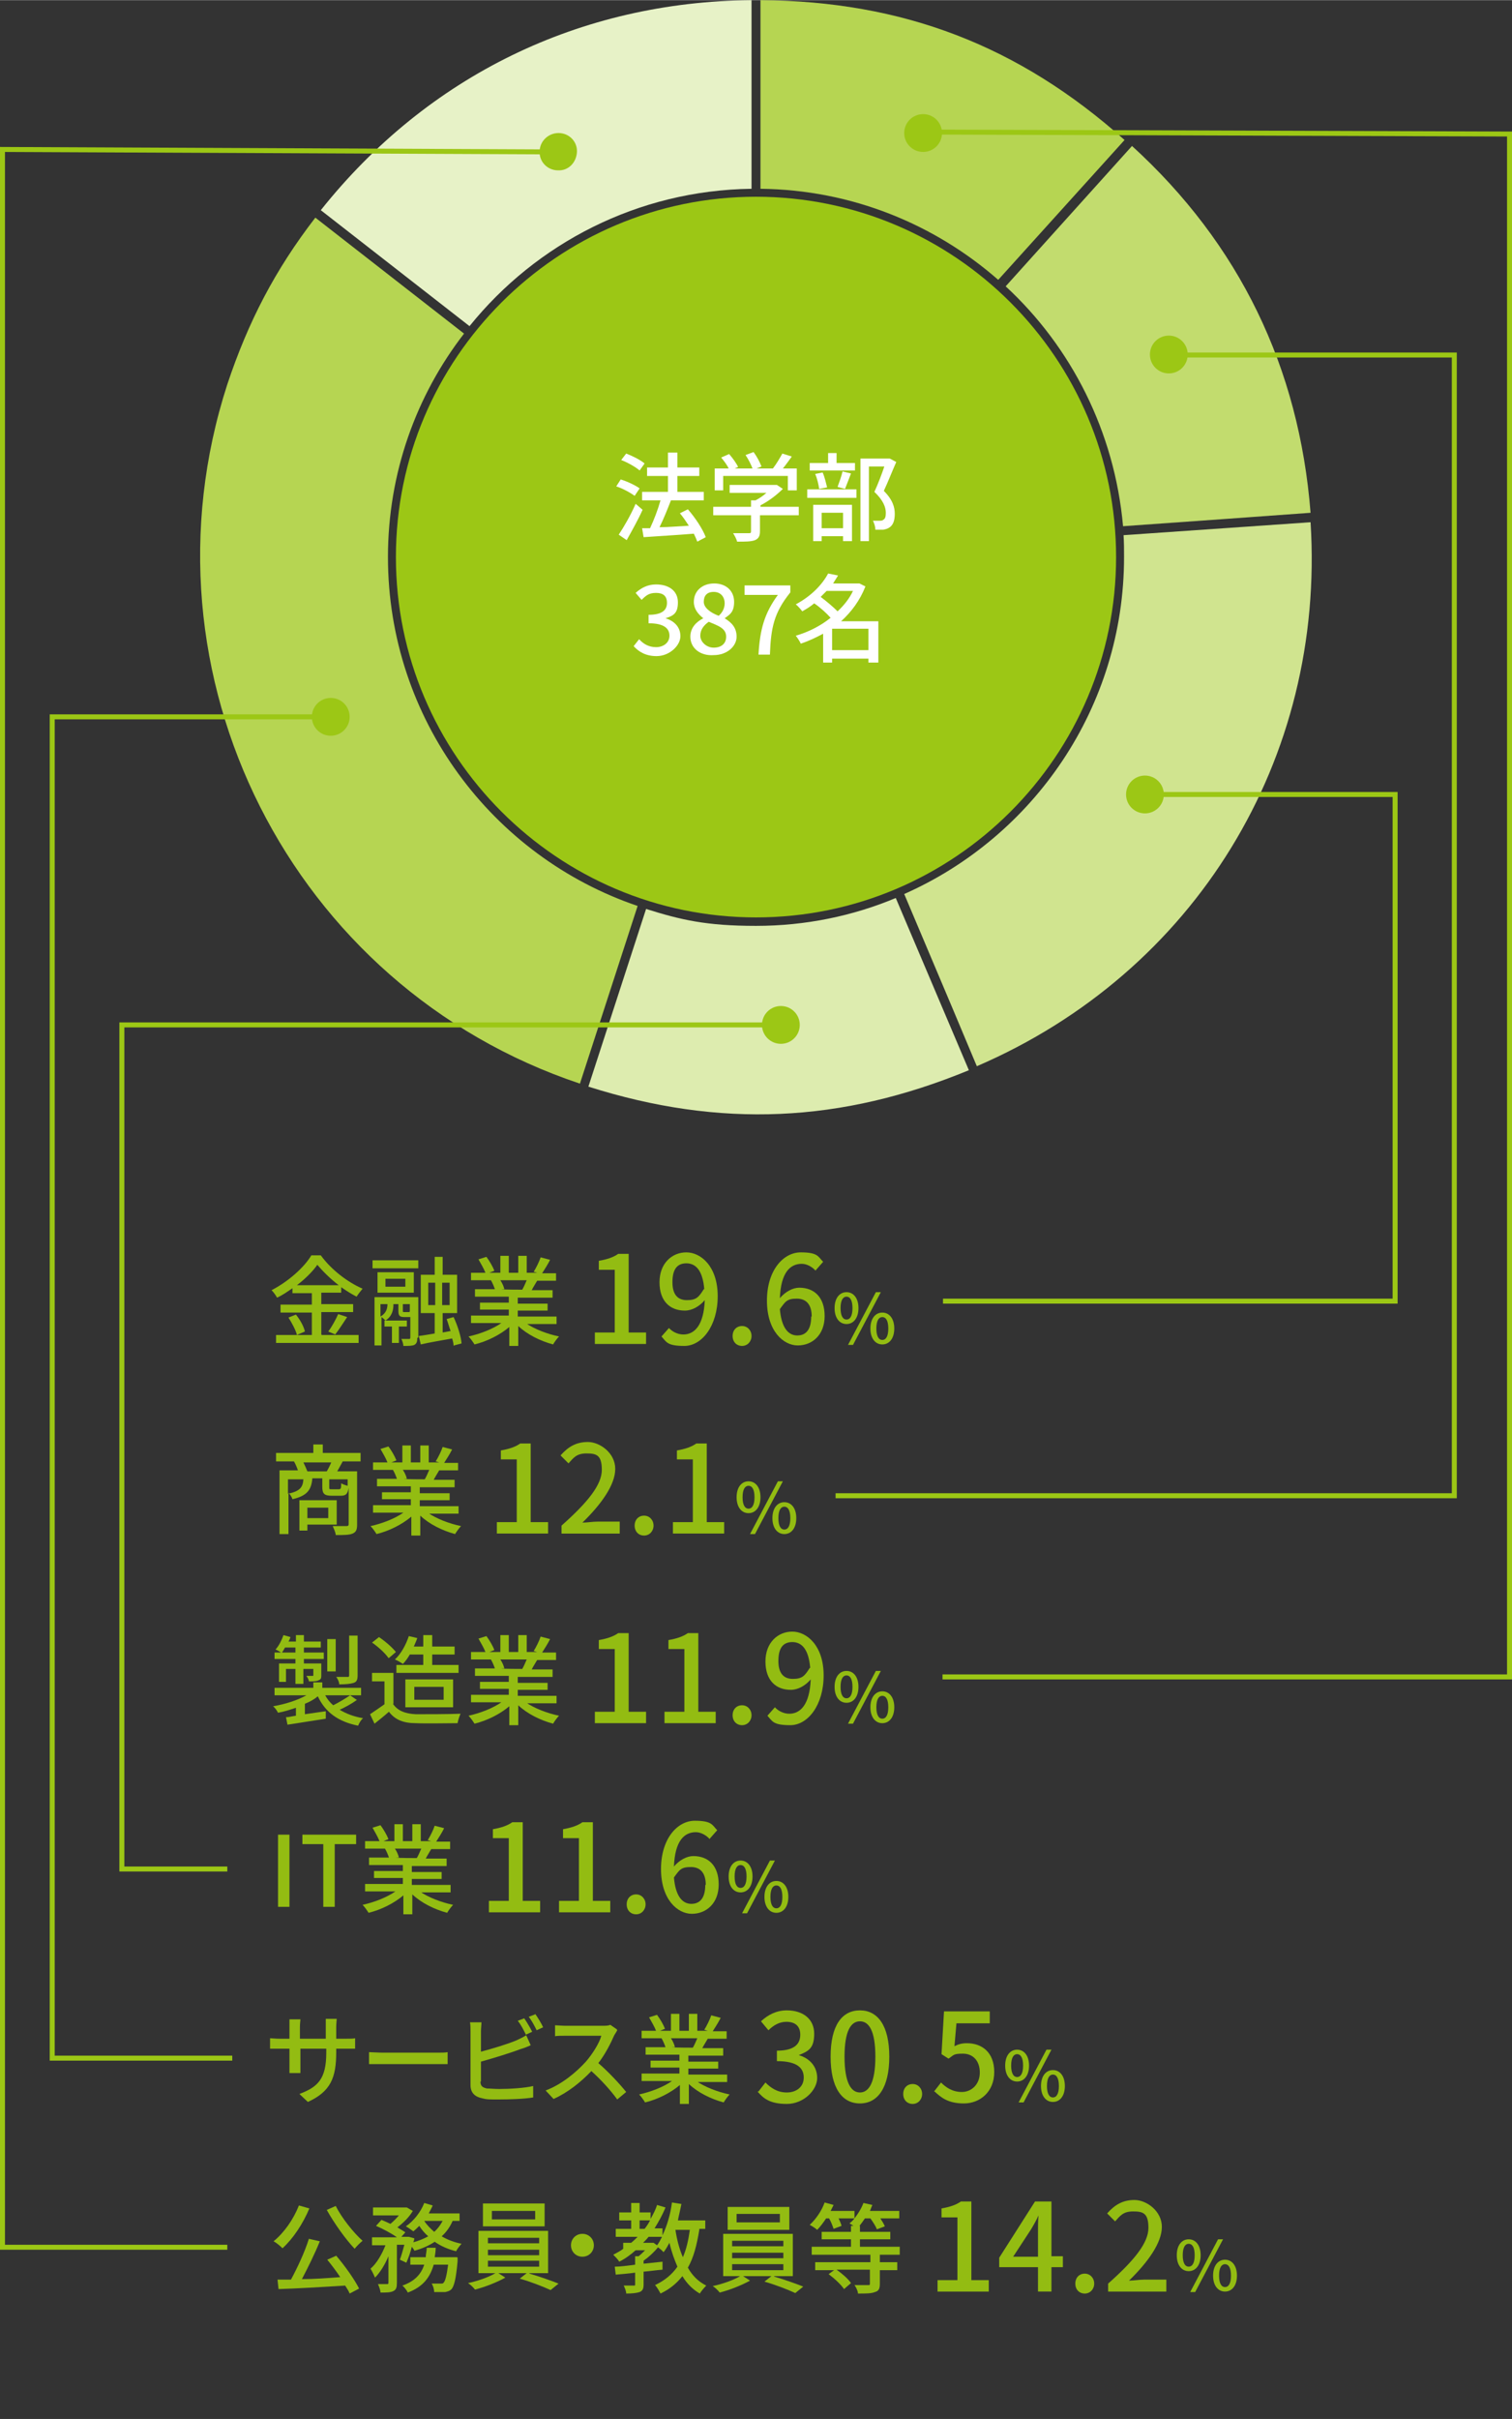 <?xml version="1.0" encoding="UTF-8"?>
<svg id="_デザイン" data-name=" デザイン" xmlns="http://www.w3.org/2000/svg" width="107.2mm" height="171.4mm" version="1.1" viewBox="0 0 304 486">
  <rect x="0" y="0" width="304" height="486" fill="#333333" stroke="none"/>
  <defs>
    <style>
      .cls-1 {
        fill: none;
        stroke: #9cc715;
      }

      .cls-2 {
        fill: #e7f2c7;
      }

      .cls-2, .cls-3, .cls-4, .cls-5, .cls-6, .cls-7, .cls-8, .cls-9 {
        stroke-width: 0px;
      }

      .cls-3 {
        fill: #ddecaf;
      }

      .cls-4 {
        fill: #b6d552;
      }

      .cls-5 {
        fill: #d0e48f;
      }

      .cls-6 {
        fill: #c2dc6e;
      }

      .cls-10 {
        isolation: isolate;
      }

      .cls-7 {
        fill: #93bc12;
      }

      .cls-8 {
        fill: #fff;
      }

      .cls-9 {
        fill: #9cc715;
      }
    </style>
  </defs>
  <g class="cls-10">
    <path class="cls-7" d="M55.9,368.6h2.3v14.5h-2.3v-14.5Z"/>
    <path class="cls-7" d="M65,370.5h-4.2v-1.9h10.8v1.9h-4.3v12.6h-2.3v-12.6Z"/>
    <path class="cls-7" d="M84.4,380c1.7,1.2,4.3,2.2,6.7,2.7-.4.4-.9,1.1-1.2,1.6-2.6-.7-5.2-2-7-3.7v4h-1.8v-3.8c-1.9,1.6-4.5,2.9-7,3.5-.3-.5-.8-1.2-1.2-1.6,2.3-.5,4.9-1.5,6.6-2.7h-6.1v-1.5h7.6v-1.2h-5.8v-1.4h5.8v-1.2h-6.8v-1.5h4c-.2-.6-.5-1.3-.8-1.8h.5c0,0-4.5,0-4.5,0v-1.5h2.9c-.3-.8-.9-1.8-1.4-2.7l1.6-.5c.6.8,1.3,2,1.6,2.8l-1,.4h2.2v-3.4h1.7v3.4h1.9v-3.4h1.7v3.4h2.1l-.7-.2c.5-.8,1.1-2,1.4-2.9l1.9.5c-.5,1-1.1,1.9-1.6,2.7h2.8v1.5h-3.8c-.4.7-.8,1.3-1.1,1.9h4.2v1.5h-7v1.2h6v1.4h-6v1.2h7.8v1.5h-6.2ZM79.4,371.4c.4.6.7,1.3.8,1.8h-.6c0,.1,4.2.1,4.2.1.3-.5.6-1.2.9-1.9h-5.3Z"/>
  </g>
  <g class="cls-10">
    <path class="cls-7" d="M98.3,381.9h4v-12.6h-3.2v-1.8c1.7-.3,2.9-.7,3.9-1.4h2.1v15.8h3.5v2.3h-10.3v-2.3Z"/>
    <path class="cls-7" d="M112.4,381.9h4v-12.6h-3.2v-1.8c1.7-.3,2.9-.7,3.9-1.4h2.1v15.8h3.5v2.3h-10.3v-2.3Z"/>
    <path class="cls-7" d="M126,382.6c0-1.2.8-2,1.9-2s1.9.9,1.9,2-.8,2-1.9,2-1.9-.8-1.9-2Z"/>
    <path class="cls-7" d="M142.7,369.5c-.7-.8-1.8-1.4-2.8-1.4-2.3,0-4.2,1.7-4.4,6.9,1.1-1.3,2.6-2.1,3.9-2.1,3,0,5.1,1.9,5.1,5.7s-2.5,5.9-5.4,5.9-6.2-2.9-6.2-9,3.3-9.7,6.8-9.7,3.5.9,4.5,1.9l-1.5,1.7ZM141.9,378.7c0-2.3-1-3.6-3-3.6s-2.3.6-3.4,2.1c.3,3.6,1.6,5.3,3.5,5.3s2.8-1.4,2.8-3.8Z"/>
  </g>
  <g class="cls-10">
    <path class="cls-7" d="M146.5,377c0-2,1-3.2,2.4-3.2s2.4,1.2,2.4,3.2-1,3.2-2.4,3.2-2.4-1.2-2.4-3.2ZM150.1,377c0-1.6-.5-2.3-1.2-2.3s-1.2.7-1.2,2.3.5,2.3,1.2,2.3,1.2-.7,1.2-2.3ZM154.8,373.8h1l-5.6,10.6h-1l5.6-10.6ZM153.7,381.1c0-2,1-3.2,2.4-3.2s2.4,1.2,2.4,3.2-1,3.2-2.4,3.2-2.4-1.2-2.4-3.2ZM157.3,381.1c0-1.6-.5-2.3-1.2-2.3s-1.2.7-1.2,2.3.5,2.3,1.2,2.3,1.2-.7,1.2-2.3Z"/>
  </g>
  <g class="cls-10">
    <path class="cls-7" d="M62.2,443.7c-1.3,3.1-3.3,6.1-5.4,8-.4-.4-1.2-1.1-1.8-1.4,2.1-1.7,4-4.4,5.1-7.2l2.1.6ZM67.6,453.2c1.8,2.1,3.7,4.8,4.6,6.6l-1.9,1c-.2-.5-.5-1-.9-1.6-4.8.3-9.9.6-13.4.7l-.2-1.9c.8,0,1.7,0,2.7,0,1.3-2.4,2.8-5.6,3.6-8.2l2.2.5c-1,2.5-2.4,5.3-3.6,7.6,2.4,0,5.1-.2,7.7-.4-.8-1.2-1.7-2.4-2.6-3.5l1.8-.8ZM67.5,443.2c1.2,2.4,3.6,5.4,5.4,7-.5.4-1.2,1.1-1.6,1.6-1.8-1.9-4.1-5.1-5.6-7.8l1.8-.8Z"/>
    <path class="cls-7" d="M91,446.2c-.5,1.2-1.3,2.3-2.2,3.1,1.2.7,2.5,1.2,4,1.5-.4.4-.9,1.1-1.1,1.5-1.6-.4-3-1-4.3-1.9-1.2.8-2.6,1.4-4.1,1.8,0-.2-.3-.5-.5-.8-.3,1.2-.7,2.3-1.1,3.2l-1.3-.6c.3-.8.6-1.9.9-3h-1.5v7.6c0,.9-.1,1.4-.7,1.7-.6.3-1.4.3-2.6.3,0-.5-.3-1.2-.5-1.7.8,0,1.6,0,1.8,0s.3,0,.3-.3v-5.3c-.7,1.7-1.7,3.3-2.7,4.3-.2-.5-.6-1.3-.9-1.8,1.2-1,2.3-2.9,3-4.7h-2.7v-1.6h5c-1.1-.8-2.8-1.7-4.2-2.3l1.1-1.2c.5.2,1.2.5,1.8.8.6-.5,1.2-1.1,1.7-1.7h-5.2v-1.6h6.8c0,0,1.2.7,1.2.7-.7,1.2-1.9,2.4-3.1,3.3.6.4,1.2.7,1.6,1l-.8.9h1.5c0,0,1.1.3,1.1.3,0,.3-.1.5-.2.8,1.1-.3,2.1-.7,3-1.2-.7-.6-1.3-1.3-1.8-2.1-.4.4-.8.8-1.2,1.1-.4-.3-1.1-.8-1.5-1,1.6-1.1,3-2.9,3.7-4.7l1.7.5c-.2.5-.5,1-.8,1.6h6.2v1.5h-1.4ZM92,453.6s0,.5,0,.7c-.3,3.5-.7,5-1.2,5.6-.4.4-.8.5-1.3.6-.5,0-1.3,0-2.2,0,0-.5-.2-1.2-.5-1.7.8,0,1.5,0,1.8,0s.5,0,.6-.2c.3-.3.6-1.3.9-3.6h-2.9c-.7,2.4-2,4.4-5.2,5.6-.2-.4-.7-1.1-1.1-1.4,2.6-.9,3.8-2.4,4.4-4.2h-2.8v-1.5h3.1c0-.6.2-1.2.2-1.9h1.8c0,.6-.1,1.3-.2,1.9h4.5ZM85.3,446.2c.5.8,1.2,1.5,2,2.2.7-.6,1.2-1.3,1.7-2.2h-3.6Z"/>
  </g>
  <g class="cls-10">
    <g class="cls-10">
      <path class="cls-7" d="M106.5,456.8c2,.6,4.3,1.4,5.8,2l-1.6,1.3c-1.5-.7-4.1-1.7-6.2-2.3l1.4-1.1h-5.7l1.4.9c-1.6.9-4.1,1.9-6.1,2.4-.3-.4-.9-1-1.4-1.3,1.9-.4,4.2-1.2,5.5-2h-3.4v-8.5h14v8.5h-3.8ZM109.5,447.3h-12.4v-4.6h12.4v4.6ZM98.1,450.7h10.3v-1.1h-10.3v1.1ZM98.1,453.1h10.3v-1.1h-10.3v1.1ZM98.1,455.4h10.3v-1.2h-10.3v1.2ZM107.6,444.2h-8.7v1.7h8.7v-1.7Z"/>
    </g>
    <g class="cls-10">
      <path class="cls-7" d="M117.1,448.8c1.3,0,2.3,1,2.3,2.3s-1,2.3-2.3,2.3-2.3-1-2.3-2.3,1-2.3,2.3-2.3Z"/>
    </g>
  </g>
  <g class="cls-10">
    <path class="cls-7" d="M140.6,448c-.5,3-1.1,5.5-2.3,7.6.9,1.6,2.1,2.8,3.7,3.6-.4.4-1,1.1-1.3,1.6-1.4-.8-2.6-2-3.5-3.5-1.1,1.4-2.5,2.6-4.4,3.5-.2-.4-.7-1.3-1.1-1.7,1.9-.9,3.4-2.1,4.5-3.7-.6-1.4-1.2-3-1.6-4.8-.4.7-.7,1.3-1.2,1.9-.2-.3-.7-.7-1.1-1-.8,1-1.9,2-2.9,2.7v.6l3.8-.4v1.6c-1.3.1-2.5.3-3.8.4v2.5c0,.8-.1,1.3-.8,1.6-.6.2-1.5.3-2.7.3,0-.5-.3-1.2-.5-1.6.9,0,1.7,0,2,0s.3,0,.3-.3v-2.3c-1.4.2-2.8.3-3.9.4l-.2-1.6c1.1,0,2.6-.2,4.1-.4v-1.7h.7c.5-.4.9-.8,1.3-1.2h-1.9c-1,.9-2.1,1.7-3.3,2.3-.2-.4-.9-1.1-1.2-1.4.7-.4,1.4-.7,2-1.2v-1.2h1.6c.5-.4.9-.8,1.3-1.2h-4.4v-1.6h3.1v-1.7h-2.4v-1.6h2.4v-1.9h1.7v1.9h2.2v1.3c.5-.9,1-1.8,1.3-2.8l1.7.5c-.6,1.5-1.4,2.9-2.2,4.2h1.6v1.4c.9-1.9,1.6-4.2,1.9-6.6l1.9.3c-.2,1.1-.5,2.2-.7,3.3h5.5v1.7h-1.2ZM129.6,447.8c.4-.5.8-1.1,1.1-1.7h-2.1v1.7h.9ZM131.4,450.6l.7.5c.4-.5.7-1.1,1-1.7h-2.7c-.3.4-.7.8-1.1,1.2h2ZM135.8,448c.3,2,.8,3.9,1.5,5.5.7-1.6,1.1-3.4,1.4-5.5h-2.9Z"/>
    <path class="cls-7" d="M155.7,457.4c2,.6,4.3,1.4,5.8,2l-1.6,1.3c-1.5-.7-4.1-1.7-6.2-2.3l1.4-1.1h-5.7l1.4.9c-1.6.9-4.1,1.9-6.1,2.4-.3-.4-.9-1-1.4-1.3,1.9-.4,4.2-1.2,5.5-2h-3.4v-8.5h14v8.5h-3.8ZM158.7,448h-12.4v-4.6h12.4v4.6ZM147.2,451.3h10.3v-1.1h-10.3v1.1ZM147.2,453.7h10.3v-1.1h-10.3v1.1ZM147.2,456.1h10.3v-1.2h-10.3v1.2ZM156.8,444.8h-8.7v1.7h8.7v-1.7Z"/>
    <path class="cls-7" d="M176.9,453v1.5h3.5v1.6h-3.5v2.7c0,1-.2,1.5-1,1.7-.7.3-1.8.3-3.4.3,0-.5-.4-1.3-.7-1.7,1.2,0,2.3,0,2.7,0,.4,0,.4,0,.4-.4v-2.7h-6.7c1.1.8,2.3,1.8,2.9,2.7l-1.4,1.2c-.6-.9-1.9-2.1-3.1-3l1.1-.8h-3.8v-1.6h11.1v-1.5h-11.8v-1.6h7.9v-1.5h-5.9v-1.5h5.9v-1.2h.5c-.3-.2-.6-.4-.8-.5.4-.3.7-.6,1-1h-3.2c.3.6.5,1.1.6,1.5l-1.6.6c-.2-.6-.5-1.4-.9-2.1h-.6c-.6.9-1.2,1.7-1.8,2.3-.3-.3-1.1-.8-1.5-1,1.2-1.1,2.4-2.8,3-4.5l1.8.5c-.2.4-.4.8-.6,1.2h4.8v1.5c.7-.9,1.4-2,1.8-3.1l1.8.4c-.2.4-.3.8-.5,1.2h5.9v1.5h-3.8c.4.6.7,1.1.9,1.6l-1.6.6c-.2-.6-.8-1.5-1.3-2.2h-1.1c-.4.6-.7,1-1.1,1.5h.1v1.2h6.1v1.5h-6.1v1.5h8v1.6h-4.1Z"/>
  </g>
  <g class="cls-10">
    <path class="cls-7" d="M188.5,458.1h4v-12.6h-3.2v-1.8c1.7-.3,2.9-.7,3.9-1.4h2.1v15.8h3.5v2.3h-10.3v-2.3Z"/>
    <path class="cls-7" d="M213.7,455.5h-2.3v4.9h-2.7v-4.9h-7.8v-1.9l7.2-11.3h3.3v11h2.3v2.2ZM208.7,453.3v-4.7c0-1,0-2.5.1-3.5h0c-.4.9-.9,1.8-1.5,2.8l-3.6,5.5h5Z"/>
    <path class="cls-7" d="M216.2,458.8c0-1.2.8-2,1.9-2s1.9.9,1.9,2-.8,2-1.9,2-1.9-.8-1.9-2Z"/>
    <path class="cls-7" d="M222.8,458.8c5.3-4.7,8.1-8.2,8.1-11.2s-1.1-3.3-3.1-3.3-2.6.9-3.6,2l-1.6-1.6c1.5-1.7,3.1-2.7,5.5-2.7s5.5,2.2,5.5,5.4-2.8,7.1-6.6,10.8c.9,0,2.1-.2,3-.2h4.5v2.4h-11.7v-1.6Z"/>
  </g>
  <g class="cls-10">
    <path class="cls-7" d="M236.6,453.1c0-2,1-3.2,2.4-3.2s2.4,1.2,2.4,3.2-1,3.2-2.4,3.2-2.4-1.2-2.4-3.2ZM240.2,453.1c0-1.6-.5-2.3-1.2-2.3s-1.2.7-1.2,2.3.5,2.3,1.2,2.3,1.2-.7,1.2-2.3ZM244.9,449.9h1l-5.6,10.6h-1l5.6-10.6ZM243.9,457.2c0-2,1-3.2,2.4-3.2s2.4,1.2,2.4,3.2-1,3.2-2.4,3.2-2.4-1.2-2.4-3.2ZM247.5,457.2c0-1.6-.5-2.3-1.2-2.3s-1.2.7-1.2,2.3.5,2.3,1.2,2.3,1.2-.7,1.2-2.3Z"/>
  </g>
  <g class="cls-10">
    <path class="cls-7" d="M69.4,409.6c.9,0,1.6,0,2-.1v2.1c-.3,0-1,0-1.9,0h-1.9v.7c0,5.1-1.1,7.9-5.7,10l-1.7-1.6c3.7-1.4,5.4-3,5.4-8.3v-.8h-5.2v3c0,.8,0,1.6,0,1.9h-2.2c0-.3,0-1.1,0-1.9v-3h-1.9c-.9,0-1.7,0-2,0v-2.1c.3,0,1.1.1,2,.1h1.9v-2.3c0-.7,0-1.3,0-1.6h2.2c0,.3-.1.8-.1,1.6v2.3h5.2v-2.3c0-.8,0-1.4,0-1.7h2.2c0,.3-.1.9-.1,1.7v2.3h1.8Z"/>
  </g>
  <g class="cls-10">
    <path class="cls-7" d="M74.2,412.3c.6,0,1.8.1,2.9.1h10.7c1,0,1.7,0,2.2-.1v2.4c-.4,0-1.3,0-2.2,0h-10.7c-1.1,0-2.3,0-2.9,0v-2.4Z"/>
  </g>
  <g class="cls-10">
    <path class="cls-7" d="M96.6,418.2c0,.9.4,1.2,1.3,1.4.6,0,1.5.1,2.5.1,2.1,0,5.2-.2,6.8-.6v2.3c-1.8.3-4.7.4-6.9.4s-2.4,0-3.2-.2c-1.6-.3-2.5-1.1-2.5-2.7v-10.8c0-.5,0-1.3-.1-1.8h2.3c0,.5-.1,1.2-.1,1.8v4.1c2.3-.6,5.3-1.5,7.2-2.3.6-.3,1.3-.6,1.9-1l.9,2c-.6.3-1.4.6-2.1.8-2.1.8-5.4,1.8-7.9,2.5v4ZM105.7,408.7c-.4-.8-1-2-1.6-2.7l1.3-.5c.5.7,1.2,1.9,1.6,2.7l-1.3.6ZM107.6,404.6c.5.7,1.3,2,1.6,2.7l-1.3.6c-.4-.8-1-2-1.6-2.7l1.3-.5Z"/>
  </g>
  <g class="cls-10">
    <path class="cls-7" d="M124.1,407.9c-.1.2-.4.7-.6,1-.7,1.6-1.8,3.8-3.2,5.6,2,1.7,4.4,4.3,5.6,5.8l-1.8,1.5c-1.3-1.8-3.2-3.9-5.2-5.7-2.1,2.2-4.7,4.3-7.6,5.6l-1.6-1.7c3.2-1.2,6.1-3.6,8.1-5.8,1.3-1.5,2.7-3.7,3.1-5.2h-7.2c-.8,0-1.8,0-2.1.1v-2.2c.4,0,1.5.1,2.1.1h7.3c.7,0,1.4,0,1.7-.2l1.3.9Z"/>
  </g>
  <g class="cls-10">
    <path class="cls-7" d="M140,418.1c1.7,1.2,4.3,2.2,6.7,2.7-.4.4-.9,1.1-1.2,1.6-2.6-.7-5.2-2-7-3.7v4h-1.8v-3.8c-1.9,1.6-4.5,2.9-7,3.5-.3-.5-.8-1.2-1.2-1.6,2.3-.5,4.9-1.5,6.6-2.7h-6.1v-1.5h7.6v-1.2h-5.8v-1.4h5.8v-1.2h-6.8v-1.5h4c-.2-.6-.5-1.3-.8-1.8h.5c0,0-4.5,0-4.5,0v-1.5h2.9c-.3-.8-.9-1.8-1.4-2.7l1.6-.5c.6.8,1.3,2,1.6,2.8l-1,.4h2.2v-3.4h1.7v3.4h1.9v-3.4h1.7v3.4h2.1l-.7-.2c.5-.8,1.1-2,1.4-2.9l1.9.5c-.5,1-1.1,1.9-1.6,2.7h2.8v1.5h-3.8c-.4.7-.8,1.3-1.1,1.9h4.2v1.5h-7v1.2h6v1.4h-6v1.2h7.8v1.5h-6.2ZM134.9,409.5c.4.6.7,1.3.8,1.8h-.6c0,.1,4.2.1,4.2.1.3-.5.6-1.2.9-1.9h-5.3Z"/>
  </g>
  <g class="cls-10">
    <path class="cls-7" d="M152.5,420.2l1.4-1.8c1.1,1.1,2.4,2,4.3,2s3.4-1.1,3.4-3-1.3-3.3-5.4-3.3v-2.1c3.6,0,4.7-1.4,4.7-3.2s-1.1-2.6-2.8-2.6c-1.4,0-2.6.7-3.6,1.7l-1.5-1.8c1.4-1.3,3.1-2.2,5.2-2.2,3.2,0,5.5,1.7,5.5,4.7s-1.2,3.5-3.1,4.3h0c2.1.6,3.7,2.2,3.7,4.6s-2.7,5.2-6.1,5.2-4.7-1.1-5.9-2.5Z"/>
    <path class="cls-7" d="M167,413.2c0-6.3,2.3-9.3,5.9-9.3s5.9,3.1,5.9,9.3-2.3,9.4-5.9,9.4-5.9-3.1-5.9-9.4ZM176,413.2c0-5.2-1.3-7.1-3.1-7.1s-3.1,1.9-3.1,7.1,1.3,7.2,3.1,7.2,3.1-2,3.1-7.2Z"/>
    <path class="cls-7" d="M181.6,420.7c0-1.2.8-2,1.9-2s1.9.9,1.9,2-.8,2-1.9,2-1.9-.8-1.9-2Z"/>
    <path class="cls-7" d="M187.8,420.2l1.4-1.8c1,1,2.3,1.9,4.2,1.9s3.6-1.5,3.6-3.9-1.4-3.8-3.4-3.8-1.8.3-2.9,1l-1.4-.9.5-8.6h9.2v2.4h-6.7l-.4,4.6c.8-.4,1.5-.6,2.5-.6,3,0,5.5,1.8,5.5,5.8s-2.9,6.3-6.1,6.3-4.6-1.2-5.9-2.4Z"/>
  </g>
  <g class="cls-10">
    <path class="cls-7" d="M202.1,415c0-2,1-3.2,2.4-3.2s2.4,1.2,2.4,3.2-1,3.2-2.4,3.2-2.4-1.2-2.4-3.2ZM205.7,415c0-1.6-.5-2.3-1.2-2.3s-1.2.7-1.2,2.3.5,2.3,1.2,2.3,1.2-.7,1.2-2.3ZM210.4,411.8h1l-5.6,10.6h-1l5.6-10.6ZM209.3,419.1c0-2,1-3.2,2.4-3.2s2.4,1.2,2.4,3.2-1,3.2-2.4,3.2-2.4-1.2-2.4-3.2ZM212.9,419.1c0-1.6-.5-2.3-1.2-2.3s-1.2.7-1.2,2.3.5,2.3,1.2,2.3,1.2-.7,1.2-2.3Z"/>
  </g>
  <g class="cls-10">
    <path class="cls-7" d="M64.7,268.2h7.4v1.6h-16.6v-1.6h7.2v-4.5h-6.3v-1.6h6.3v-2.3h-3.9v-1c-1,.7-2,1.4-3.1,1.9-.2-.4-.7-1.1-1.1-1.5,3.3-1.7,6.5-4.5,8-7h1.9c2.1,2.9,5.4,5.4,8.4,6.7-.4.5-.9,1.1-1.2,1.6-1-.5-2.1-1.2-3.1-1.9v1.1h-4v2.3h6.4v1.6h-6.4v4.5ZM59.5,264.1c.8,1,1.6,2.4,1.8,3.4l-1.6.7c-.2-.9-1-2.4-1.7-3.5l1.5-.6ZM68.1,258.2c-1.7-1.3-3.2-2.8-4.3-4.1-.9,1.3-2.4,2.8-4.1,4.1h8.3ZM66,267.5c.7-.9,1.5-2.4,2-3.5l1.8.6c-.8,1.2-1.7,2.6-2.4,3.5l-1.4-.6Z"/>
    <path class="cls-7" d="M74.9,253.2h9.2v1.6h-9.2v-1.6ZM83.9,268.8c0,.7-.1,1.1-.6,1.4-.5.2-1.1.2-2.2.2,0-.4-.2-1-.4-1.4.7,0,1.3,0,1.5,0s.3,0,.3-.3v-4.1h-1.2c-1,0-1.2-.3-1.2-1.3v-1.3h-1c0,1.1-.2,2.4-1.6,3.3-.2-.2-.5-.5-.8-.7v5.7h-1.4v-9.7h8.8v8.1ZM83.2,259.7h-7.3v-4.1h7.3v4.1ZM76.5,264.5c1.2-.7,1.4-1.7,1.4-2.5h-1.4v2.5ZM77.3,265.3h4.5v1.2h-1.6v3.3h-1.4v-3.3h-1.5v-1.2ZM81.5,256.9h-4v1.6h4v-1.6ZM82.1,263.6c.2,0,.3,0,.3-.2v-1.4h-1.4v1.3c0,.3,0,.3.3.3h.7ZM91.2,270.4c0-.4-.1-.9-.3-1.5-2.2.4-4.6.8-6.3,1.2l-.4-1.7c.9-.1,2-.3,3.2-.5v-4.1h-2.8v-7.7h2.8v-3.6h1.6v3.6h2.9v7.7h-2.9v3.9l1.6-.3c-.3-.8-.5-1.6-.8-2.4l1.4-.4c.8,1.7,1.5,3.9,1.6,5.3l-1.5.4ZM86.1,262.2h1.4v-4.5h-1.4v4.5ZM90.4,257.7h-1.5v4.5h1.5v-4.5Z"/>
    <path class="cls-7" d="M105.7,265.8c1.7,1.2,4.3,2.2,6.7,2.7-.4.4-.9,1.1-1.2,1.6-2.6-.7-5.2-2-7-3.7v4h-1.8v-3.8c-1.9,1.6-4.5,2.9-7,3.5-.3-.5-.8-1.2-1.2-1.6,2.3-.5,4.9-1.5,6.6-2.7h-6.1v-1.5h7.6v-1.2h-5.8v-1.4h5.8v-1.2h-6.8v-1.5h4c-.2-.6-.5-1.3-.8-1.8h.5c0,0-4.5,0-4.5,0v-1.5h2.9c-.3-.8-.9-1.8-1.4-2.7l1.6-.5c.6.8,1.3,2,1.6,2.8l-1,.4h2.2v-3.4h1.7v3.4h1.9v-3.4h1.7v3.4h2.1l-.7-.2c.5-.8,1.1-2,1.4-2.9l1.9.5c-.5,1-1.1,1.9-1.6,2.7h2.8v1.5h-3.8c-.4.7-.8,1.3-1.1,1.9h4.2v1.5h-7v1.2h6v1.4h-6v1.2h7.8v1.5h-6.2ZM100.6,257.2c.4.6.7,1.3.8,1.8h-.6c0,.1,4.2.1,4.2.1.3-.5.6-1.2.9-1.9h-5.3Z"/>
  </g>
  <g class="cls-10">
    <path class="cls-7" d="M119.6,267.7h4v-12.6h-3.2v-1.8c1.7-.3,2.9-.7,3.9-1.4h2.1v15.8h3.5v2.3h-10.3v-2.3Z"/>
    <path class="cls-7" d="M134.4,266.7c.7.8,1.8,1.4,3,1.4,2.2,0,4.1-1.8,4.3-6.9-1.1,1.3-2.6,2.1-4,2.1-3,0-5.1-1.9-5.1-5.7s2.5-6,5.4-6,6.3,2.8,6.3,8.8-3.2,10-6.7,10-3.6-.8-4.6-1.9l1.5-1.7ZM141.6,259c-.3-3.6-1.6-5.2-3.6-5.2s-2.8,1.4-2.8,3.8,1,3.6,2.9,3.6,2.4-.6,3.4-2.2Z"/>
    <path class="cls-7" d="M147.3,268.4c0-1.2.8-2,1.9-2s1.9.9,1.9,2-.8,2-1.9,2-1.9-.8-1.9-2Z"/>
    <path class="cls-7" d="M164,255.3c-.7-.8-1.8-1.4-2.8-1.4-2.3,0-4.2,1.7-4.4,6.9,1.1-1.3,2.6-2.1,3.9-2.1,3,0,5.1,1.9,5.1,5.7s-2.5,5.9-5.4,5.9-6.2-2.9-6.2-9,3.3-9.7,6.8-9.7,3.5.9,4.5,1.9l-1.5,1.7ZM163.2,264.5c0-2.3-1-3.6-3-3.6s-2.3.6-3.4,2.1c.3,3.6,1.6,5.3,3.5,5.3s2.8-1.4,2.8-3.8Z"/>
  </g>
  <g class="cls-10">
    <path class="cls-7" d="M119.6,343.9h4v-12.6h-3.2v-1.8c1.7-.3,2.9-.7,3.9-1.4h2.1v15.8h3.5v2.3h-10.3v-2.3Z"/>
    <path class="cls-7" d="M133.6,343.9h4v-12.6h-3.2v-1.8c1.7-.3,2.9-.7,3.9-1.4h2.1v15.8h3.5v2.3h-10.3v-2.3Z"/>
    <path class="cls-7" d="M147.3,344.6c0-1.2.8-2,1.9-2s1.9.9,1.9,2-.8,2-1.9,2-1.9-.8-1.9-2Z"/>
    <path class="cls-7" d="M155.7,342.9c.7.8,1.8,1.4,3,1.4,2.2,0,4.1-1.8,4.3-6.9-1.1,1.3-2.6,2.1-4,2.1-3,0-5.1-1.9-5.1-5.7s2.5-6,5.4-6,6.3,2.8,6.3,8.8-3.2,10-6.7,10-3.6-.8-4.6-1.9l1.5-1.7ZM162.9,335.1c-.3-3.6-1.6-5.2-3.6-5.2s-2.8,1.4-2.8,3.8,1,3.6,2.9,3.6,2.4-.6,3.4-2.2Z"/>
  </g>
  <g class="cls-10">
    <path class="cls-7" d="M167.8,262.8c0-2,1-3.2,2.4-3.2s2.4,1.2,2.4,3.2-1,3.2-2.4,3.2-2.4-1.2-2.4-3.2ZM171.4,262.8c0-1.6-.5-2.3-1.2-2.3s-1.2.7-1.2,2.3.5,2.3,1.2,2.3,1.2-.7,1.2-2.3ZM176.1,259.6h1l-5.6,10.6h-1l5.6-10.6ZM175,266.9c0-2,1-3.2,2.4-3.2s2.4,1.2,2.4,3.2-1,3.2-2.4,3.2-2.4-1.2-2.4-3.2ZM178.6,266.9c0-1.6-.5-2.3-1.2-2.3s-1.2.7-1.2,2.3.5,2.3,1.2,2.3,1.2-.7,1.2-2.3Z"/>
  </g>
  <g class="cls-10">
    <path class="cls-7" d="M68.8,293.8c-.4.7-.7,1.3-1,1.8h4v10.7c0,1-.2,1.5-.9,1.8-.7.3-1.8.3-3.4.3,0-.5-.4-1.3-.6-1.8,1.2,0,2.3,0,2.7,0,.4,0,.5-.1.5-.4v-7.3c-.2,1.3-.6,1.6-1.6,1.6h-1.8c-1.5,0-1.9-.4-1.9-1.8v-1.7h-2c-.2,2.3-1,3.5-4,4.2-.1-.4-.5-1-.8-1.3v8.3h-1.8v-12.8h3.7c-.2-.6-.5-1.3-.8-1.8h-3.6v-1.7h7.5v-1.7h1.9v1.7h7.6v1.7h-3.6ZM57.9,300.1c2.4-.5,3-1.3,3.1-2.9h-3.1v2.9ZM61.8,306.4v1.1h-1.6v-6.1h7.5v4.9h-5.9ZM65.7,295.6c.3-.5.7-1.3.9-1.8h-5.6c.3.6.6,1.3.8,1.8h3.9ZM61.8,302.9v2.1h4.2v-2.1h-4.2ZM70,297.2h-3.8v1.6c0,.4,0,.4.5.4h1.4c.4,0,.5-.1.5-1.2.3.2.9.4,1.3.5v-1.4Z"/>
    <path class="cls-7" d="M86,303.9c1.7,1.2,4.3,2.2,6.7,2.7-.4.4-.9,1.1-1.2,1.6-2.6-.7-5.2-2-7-3.7v4h-1.8v-3.8c-1.9,1.6-4.5,2.9-7,3.5-.3-.5-.8-1.2-1.2-1.6,2.3-.5,4.9-1.5,6.6-2.7h-6.1v-1.5h7.6v-1.2h-5.8v-1.4h5.8v-1.2h-6.8v-1.5h4c-.2-.6-.5-1.3-.8-1.8h.5c0,0-4.5,0-4.5,0v-1.5h2.9c-.3-.8-.9-1.8-1.4-2.7l1.6-.5c.6.8,1.3,2,1.6,2.8l-1,.4h2.2v-3.4h1.7v3.4h1.9v-3.4h1.7v3.4h2.1l-.7-.2c.5-.8,1.1-2,1.4-2.9l1.9.5c-.5,1-1.1,1.9-1.6,2.7h2.8v1.5h-3.8c-.4.7-.8,1.3-1.1,1.9h4.2v1.5h-7v1.2h6v1.4h-6v1.2h7.8v1.5h-6.2ZM81,295.3c.4.6.7,1.3.8,1.8h-.6c0,.1,4.2.1,4.2.1.3-.5.6-1.2.9-1.9h-5.3Z"/>
  </g>
  <g class="cls-10">
    <path class="cls-7" d="M99.9,305.8h4v-12.6h-3.2v-1.8c1.7-.3,2.9-.7,3.9-1.4h2.1v15.8h3.5v2.3h-10.3v-2.3Z"/>
    <path class="cls-7" d="M112.9,306.5c5.3-4.7,8.1-8.2,8.1-11.2s-1.1-3.3-3.1-3.3-2.6.9-3.6,2l-1.6-1.6c1.5-1.7,3.1-2.7,5.5-2.7s5.5,2.2,5.5,5.4-2.8,7.1-6.6,10.8c.9,0,2.1-.2,3-.2h4.5v2.4h-11.7v-1.6Z"/>
    <path class="cls-7" d="M127.6,306.5c0-1.2.8-2,1.9-2s1.9.9,1.9,2-.8,2-1.9,2-1.9-.8-1.9-2Z"/>
    <path class="cls-7" d="M135.3,305.8h4v-12.6h-3.2v-1.8c1.7-.3,2.9-.7,3.9-1.4h2.1v15.8h3.5v2.3h-10.3v-2.3Z"/>
  </g>
  <g class="cls-10">
    <path class="cls-7" d="M148.1,300.8c0-2,1-3.2,2.4-3.2s2.4,1.2,2.4,3.2-1,3.2-2.4,3.2-2.4-1.2-2.4-3.2ZM151.7,300.8c0-1.6-.5-2.3-1.2-2.3s-1.2.7-1.2,2.3.5,2.3,1.2,2.3,1.2-.7,1.2-2.3ZM156.4,297.6h1l-5.6,10.6h-1l5.6-10.6ZM155.3,305c0-2,1-3.2,2.4-3.2s2.4,1.2,2.4,3.2-1,3.2-2.4,3.2-2.4-1.2-2.4-3.2ZM158.9,305c0-1.6-.5-2.3-1.2-2.3s-1.2.7-1.2,2.3.5,2.3,1.2,2.3,1.2-.7,1.2-2.3Z"/>
  </g>
  <g class="cls-10">
    <path class="cls-7" d="M71.8,341.5c-1.1.8-2.4,1.5-3.5,2,1.3.8,2.9,1.4,4.7,1.7-.4.3-.8,1-1,1.5-4-.8-6.6-2.7-8.1-5.9-.7.6-1.6,1.1-2.6,1.5v2.1c1.3-.2,2.8-.4,4.2-.6v1.5c-2.7.4-5.6.9-7.7,1.2l-.3-1.5c.6,0,1.2-.2,2-.3v-1.6c-1.2.4-2.4.8-3.6,1-.2-.4-.6-1-1-1.3,2.4-.4,4.9-1.2,6.7-2.2h-6.4v-1.5h7.8v-1.1h1.8v1.1h7.8v1.5h-7.2c.4.8,1,1.5,1.6,2,1.2-.6,2.5-1.4,3.4-2l1.3.9ZM59.4,333.3h-4.2v-1.3h1.3c-.3-.2-.8-.5-1.1-.6.7-.8,1.2-1.8,1.6-2.9l1.4.4c-.1.3-.2.6-.4.9h1.5v-1.3h1.6v1.3h3.4v1.2h-3.4v1h4v1.3h-4v.9h3.5v2.3c0,.6,0,.9-.6,1.1-.4.2-1,.2-1.9.2,0-.4-.3-.8-.5-1.1.6,0,1,0,1.2,0,.2,0,.2,0,.2-.2v-1.2h-2v3h-1.6v-3h-1.9v2.6h-1.4v-3.7h3.3v-.9ZM59.4,332v-1h-2.1c-.2.4-.4.7-.6,1h2.8ZM67.5,335.8h-1.7v-6.5h1.7v6.5ZM71.9,336.6c0,.9-.2,1.3-.8,1.5-.6.2-1.6.3-2.9.3,0-.5-.3-1.1-.6-1.5,1,0,1.9,0,2.2,0,.3,0,.4,0,.4-.3v-8h1.7v8Z"/>
    <path class="cls-7" d="M79,342.3c.9,1.4,2.5,2,4.6,2.1,2.2,0,6.5,0,9-.1-.2.4-.5,1.3-.6,1.9-2.2,0-6.2.1-8.4,0-2.5,0-4.2-.7-5.4-2.3-.9.8-1.9,1.6-2.9,2.4l-.9-1.9c.9-.6,1.9-1.3,2.9-2v-4.6h-2.5v-1.7h4.3v6.2ZM78.1,333.1c-.6-.9-2-2.2-3.3-3.1l1.4-1.1c1.2.8,2.7,2.1,3.4,3l-1.4,1.2ZM82.4,332.4c-.4.7-.9,1.4-1.4,1.9-.4-.3-1.1-.7-1.6-.9,1.2-1.1,2.2-2.9,2.8-4.7l1.7.4c-.2.6-.5,1.2-.7,1.7h1.9v-2.3h1.8v2.3h4.5v1.6h-4.5v2.1h5.3v1.6h-12.5v-1.6h5.4v-2.1h-2.8ZM81.5,343v-5.6h9.6v5.6h-9.6ZM83.3,341.5h5.9v-2.6h-5.9v2.6Z"/>
    <path class="cls-7" d="M105.7,342c1.7,1.2,4.3,2.2,6.7,2.7-.4.4-.9,1.1-1.2,1.6-2.6-.7-5.2-2-7-3.7v4h-1.8v-3.8c-1.9,1.6-4.5,2.9-7,3.5-.3-.5-.8-1.2-1.2-1.6,2.3-.5,4.9-1.5,6.6-2.7h-6.1v-1.5h7.6v-1.2h-5.8v-1.4h5.8v-1.2h-6.8v-1.5h4c-.2-.6-.5-1.3-.8-1.8h.5c0,0-4.5,0-4.5,0v-1.5h2.9c-.3-.8-.9-1.8-1.4-2.7l1.6-.5c.6.8,1.3,2,1.6,2.8l-1,.4h2.2v-3.4h1.7v3.4h1.9v-3.4h1.7v3.4h2.1l-.7-.2c.5-.8,1.1-2,1.4-2.9l1.9.5c-.5,1-1.1,1.9-1.6,2.7h2.8v1.5h-3.8c-.4.7-.8,1.3-1.1,1.9h4.2v1.5h-7v1.2h6v1.4h-6v1.2h7.8v1.5h-6.2ZM100.6,333.4c.4.6.7,1.3.8,1.8h-.6c0,.1,4.2.1,4.2.1.3-.5.6-1.2.9-1.9h-5.3Z"/>
  </g>
  <g class="cls-10">
    <path class="cls-7" d="M167.8,338.9c0-2,1-3.2,2.4-3.2s2.4,1.2,2.4,3.2-1,3.2-2.4,3.2-2.4-1.2-2.4-3.2ZM171.4,338.9c0-1.6-.5-2.3-1.2-2.3s-1.2.7-1.2,2.3.5,2.3,1.2,2.3,1.2-.7,1.2-2.3ZM176.1,335.7h1l-5.6,10.6h-1l5.6-10.6ZM175,343c0-2,1-3.2,2.4-3.2s2.4,1.2,2.4,3.2-1,3.2-2.4,3.2-2.4-1.2-2.4-3.2ZM178.6,343c0-1.6-.5-2.3-1.2-2.3s-1.2.7-1.2,2.3.5,2.3,1.2,2.3,1.2-.7,1.2-2.3Z"/>
  </g>
  <g>
    <g>
      <g>
        <path class="cls-2" d="M151.1,37.9V0c-34.5.3-65.1,15.2-86.6,42.2l29.9,23.3c13.4-16.6,33.8-27.3,56.7-27.6Z"/>
        <path class="cls-4" d="M78,111.9c0-16.9,5.7-32.5,15.3-44.9l-29.9-23.3c-8.1,10.5-13.5,20.9-17.7,33.5-18.9,58.3,12.8,121.1,70.9,140.5l11.6-35.7c-29.2-9.9-50.2-37.6-50.2-70.1Z"/>
        <path class="cls-3" d="M129.9,182.6l-11.6,35.7c26.5,8.4,50.8,7.3,76.5-3.3l-14.7-34.6c-8.6,3.6-18.1,5.6-28.1,5.6s-15.1-1.2-22.1-3.4Z"/>
        <path class="cls-5" d="M263.5,104.9l-37.6,2.6c.1,1.5.1,2.9.1,4.4,0,30.2-18.2,56.2-44.2,67.7l9.6,22.7,5,11.9c43.9-18.9,70.1-61.7,67.1-109.3Z"/>
        <path class="cls-6" d="M225.8,105.7l21.1-1.5,16.6-1.2c-2.3-29.2-14.3-54-35.9-73.7l-25.4,28.2c13.2,12.2,21.9,29.2,23.6,48.2Z"/>
        <path class="cls-4" d="M226.1,28.1C204.8,9.1,181.5.2,152.9,0v37.9c18.3.2,35,7.1,47.8,18.3l25.4-28.1Z"/>
      </g>
      <path class="cls-9" d="M152,39.5c-39.9,0-72.4,32.5-72.4,72.4s32.5,72.4,72.4,72.4,72.4-32.5,72.4-72.4-32.5-72.4-72.4-72.4h0Z"/>
    </g>
    <g>
      <path class="cls-8" d="M127.6,99.6c-.8-.6-2.4-1.5-3.7-1.9l.9-1.4c1.3.4,3,1.2,3.8,1.8l-1,1.5ZM129.2,102.4c-.9,2-2.2,4.3-3.2,6.1l-1.6-1.1c1-1.5,2.4-3.9,3.4-6.2l1.4,1.2ZM128.6,94.5c-.8-.7-2.4-1.6-3.7-2.1l1-1.3c1.3.5,2.9,1.3,3.7,2l-1,1.4ZM140.2,108.8c-.2-.5-.4-1-.7-1.6-3.6.3-7.4.5-10.1.7l-.3-1.8h1.6c.8-1.7,1.6-3.8,2.1-5.6h-3.7v-1.7h5.2v-3.2h-4.2v-1.7h4.2v-3h1.9v3h4.4v1.7h-4.4v3.2h5.3v1.7h-6.6c-.7,1.8-1.5,3.8-2.3,5.4,1.8,0,3.9-.2,5.9-.3-.6-.9-1.2-1.8-1.8-2.5l1.6-.8c1.5,1.7,3,4,3.6,5.6l-1.7.9Z"/>
      <path class="cls-8" d="M160.5,103.5h-7.7v3.2c0,1-.3,1.5-1,1.8-.8.3-1.9.3-3.6.3-.1-.5-.5-1.2-.8-1.7,1.4,0,2.7,0,3.1,0,.4,0,.5,0,.5-.4v-3.2h-7.6v-1.7h7.6v-1.3h.9c.8-.4,1.5-.9,2.2-1.5h-7.4v-1.6h9.5c0,0,1.2.8,1.2.8-1.2,1.2-2.9,2.5-4.5,3.3v.3h7.7v1.7h0ZM145.4,98.5h-1.7v-4.4h2.8c-.3-.7-1-1.6-1.5-2.2l1.6-.7c.7.8,1.5,1.9,1.8,2.6l-.7.3h3.6c-.3-.8-.8-1.8-1.4-2.7l1.6-.6c.7.9,1.3,2.1,1.6,2.9l-1,.4h3.3c.7-.9,1.4-2.1,1.9-3l1.9.6c-.6.8-1.2,1.7-1.8,2.4h2.8v4.4h-1.8v-2.9h-13v2.9h0Z"/>
      <path class="cls-8" d="M162.3,98.3h9.9v1.7h-9.9v-1.7ZM172,94.5h-9.2v-1.5h3.7v-2h1.7v2h3.7v1.5h.1ZM163.6,101.4h7.7v7.3h-1.8v-1h-4.3v1h-1.7v-7.3h.1ZM164.7,98.2c-.1-.8-.4-2.1-.8-3l1.5-.3c.4.9.7,2.2.9,3l-1.6.3ZM165.2,103v3.1h4.3v-3.1h-4.3ZM168.4,97.8c.3-.8.8-2.2,1-3.1l1.7.4c-.4,1.1-.9,2.3-1.2,3.1l-1.5-.4ZM180.2,92.8c-.8,1.8-1.7,4.1-2.5,5.8,1.8,1.8,2.2,3.3,2.2,4.6s-.3,2.2-1,2.7c-.4.3-.8.4-1.3.5-.4,0-1,0-1.6,0,0-.5-.2-1.3-.5-1.8.5,0,1,0,1.3,0,.3,0,.6,0,.8-.2.4-.2.5-.7.5-1.4,0-1.1-.5-2.5-2.3-4.2.7-1.5,1.5-3.6,2-5.1h-3.1v15h-1.7v-16.6h5.9c0,0,1.3.7,1.3.7Z"/>
      <path class="cls-8" d="M127.4,129.8l1.1-1.4c.8.9,1.9,1.6,3.4,1.6s2.7-.9,2.7-2.3-1-2.5-4.2-2.5v-1.7c2.8,0,3.7-1,3.7-2.4s-.8-2-2.2-2-2,.5-2.9,1.4l-1.2-1.4c1.1-1,2.4-1.7,4.1-1.7,2.6,0,4.4,1.3,4.4,3.6s-1,2.7-2.5,3.2h0c1.7.5,3,1.7,3,3.6s-2.2,4-4.8,4c-2.2,0-3.6-.9-4.6-2Z"/>
      <path class="cls-8" d="M138.8,127.9c0-1.8,1.2-3,2.6-3.7h0c-1.1-.9-1.9-1.9-1.9-3.3,0-2.2,1.7-3.7,4.1-3.7s4,1.5,4,3.7-1,2.6-1.9,3.3h0c1.3.8,2.4,1.8,2.4,3.7s-1.9,3.7-4.6,3.7c-2.7.2-4.7-1.4-4.7-3.7ZM146,127.9c0-1.7-1.6-2.2-3.5-3-1,.7-1.7,1.6-1.7,2.8s1.2,2.4,2.7,2.4,2.5-.8,2.5-2.2ZM145.7,121.2c0-1.3-.8-2.3-2.2-2.3s-2,.8-2,2,1.4,2.2,3,2.8c.8-.7,1.2-1.6,1.2-2.5Z"/>
      <path class="cls-8" d="M156.4,119.5h-6.7v-1.9h9.2v1.4c-3.3,4.1-3.9,7.1-4.1,12.5h-2.3c.3-5.1,1.2-8.3,3.9-12Z"/>
      <path class="cls-8" d="M176.5,133.1h-1.9v-.8h-7.3v.8h-1.8v-5.8c-1.5.8-3,1.5-4.5,2-.2-.5-.7-1.2-1-1.6,2.4-.7,4.9-1.9,7-3.6-.8-.9-2.1-2.1-3.3-2.9-.7.6-1.5,1.1-2.4,1.6-.3-.4-.9-1.1-1.3-1.4,3.2-1.7,5.4-4.1,6.5-6.2l2,.4c-.3.5-.7,1.1-1,1.6h5.3c0,0,1.2.6,1.2.6-1.1,2.8-2.8,5.1-4.9,7h7.5v8.3h-.1ZM166.2,118.7c-.4.4-.8.8-1.2,1.2,1.2.9,2.5,2,3.4,2.9,1.3-1.2,2.4-2.6,3.1-4.1h-5.3ZM174.6,130.6v-4.3h-7.3v4.3h7.3Z"/>
    </g>
  </g>
  <polyline class="cls-1" points="230.2 159.6 280.5 159.6 280.5 261.4 189.6 261.4"/>
  <circle class="cls-9" cx="230.2" cy="159.6" r="3.8"/>
  <polyline class="cls-1" points="235 71.3 292.4 71.3 292.4 300.5 168 300.5"/>
  <path class="cls-9" d="M235,75c-2.1,0-3.8-1.7-3.8-3.8s1.7-3.8,3.8-3.8,3.8,1.7,3.8,3.8-1.7,3.8-3.8,3.8Z"/>
  <polyline class="cls-1" points="185.6 26.5 303.5 26.9 303.5 336.9 189.5 336.9"/>
  <path class="cls-9" d="M185.6,30.5c-2.1,0-3.8-1.7-3.8-3.8s1.7-3.8,3.8-3.8,3.8,1.7,3.8,3.8-1.7,3.8-3.8,3.8Z"/>
  <g>
    <polyline class="cls-1" points="112.4 30.5 .5 30 .5 451.5 45.7 451.5"/>
    <path class="cls-9" d="M112.3,26.7c2.1,0,3.8,1.7,3.7,3.8s-1.7,3.8-3.8,3.7c-2.1,0-3.8-1.7-3.7-3.8,0-2,1.7-3.7,3.8-3.7Z"/>
  </g>
  <polyline class="cls-1" points="157 205.9 24.5 205.9 24.5 375.5 45.7 375.5"/>
  <circle class="cls-9" cx="157" cy="205.9" r="3.8"/>
  <polyline class="cls-1" points="62.9 144 10.5 144 10.5 413.5 46.7 413.5"/>
  <circle class="cls-9" cx="66.5" cy="144" r="3.8"/>
</svg>